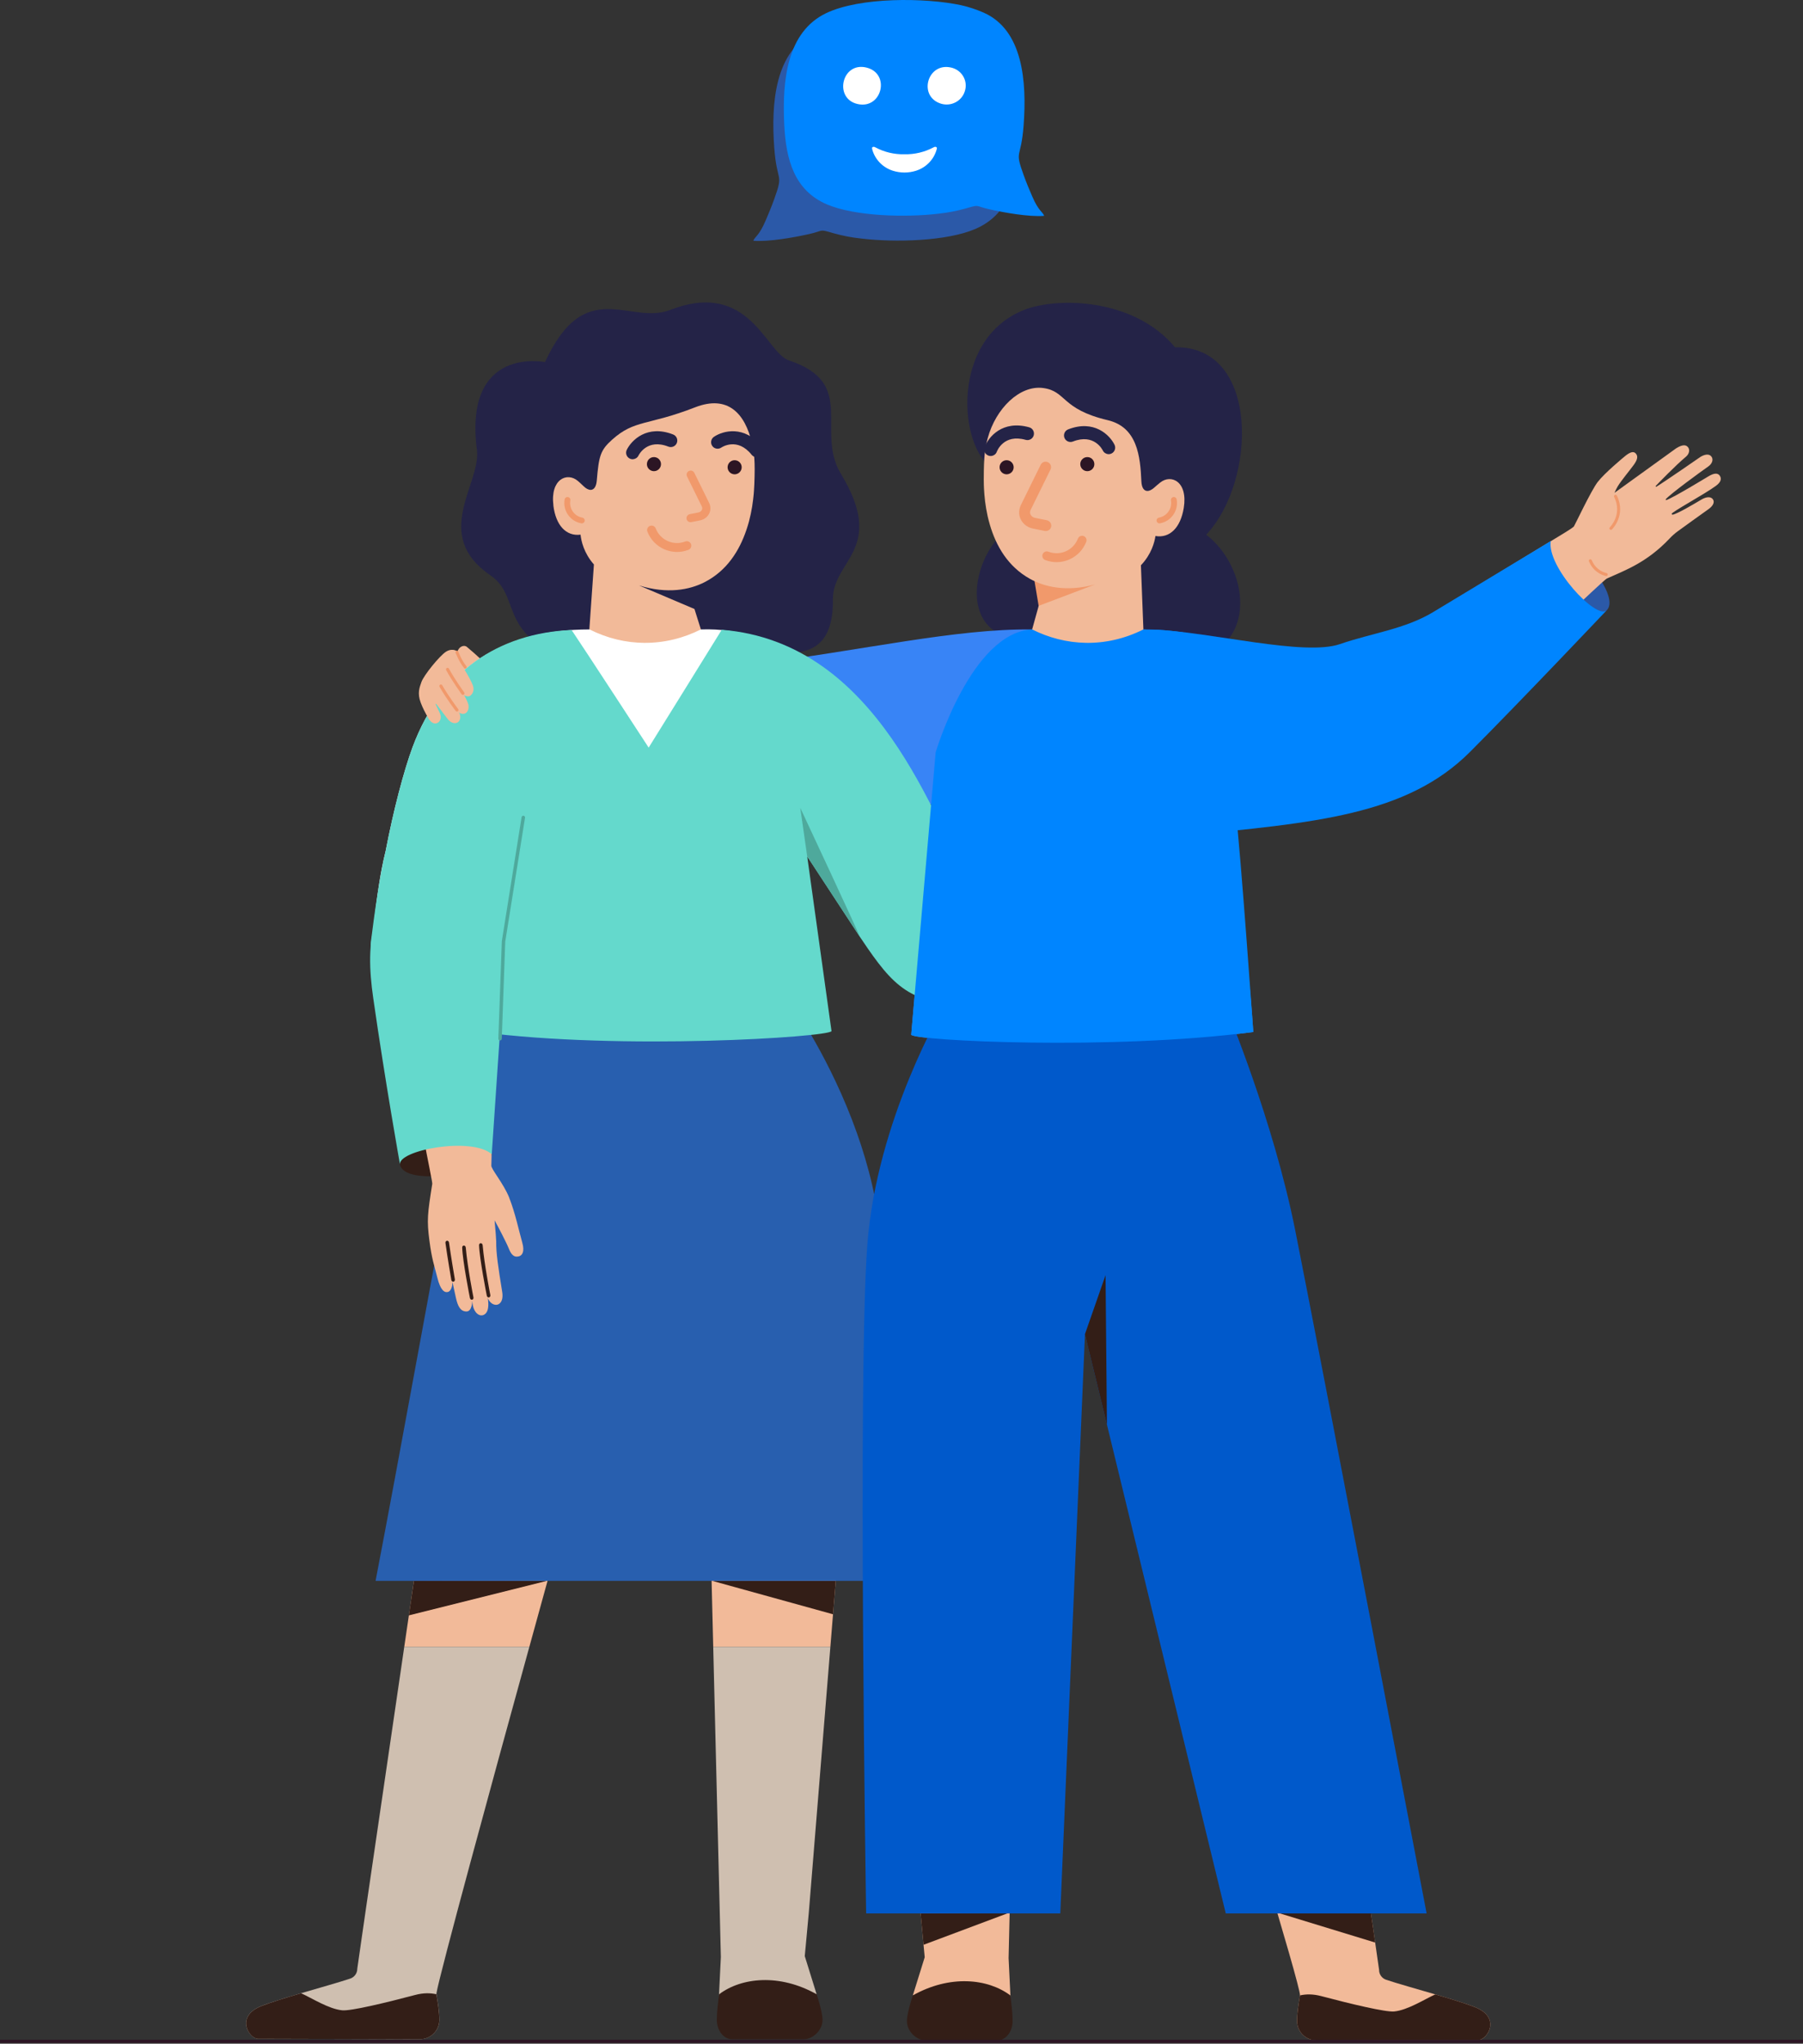 <svg width="592" height="671" viewBox="0 0 592 671" fill="none" xmlns="http://www.w3.org/2000/svg">
<rect x="0" y="0" width="592" height="671" fill="#333333" stroke="none"/>
<path d="M336.236 101.753C346.834 97.549 372.135 97.641 385.818 114.023C413.735 113.488 412.615 158.055 396.04 175.558C409.648 185.947 413.718 211.549 391.602 216.923C377.819 220.275 385.199 219.514 333.26 209.86C312.657 206.032 321.157 178.374 332.341 173.017C330.719 170.325 329.817 156.108 325.88 153.734C314.847 147.081 311.796 111.457 336.236 101.762V101.753Z" fill="#242347"/>
<path d="M254.023 264.466L305.694 264.09L299.192 339.733C300.395 341.697 365.064 344.932 411.511 338.83C411.511 338.83 403.153 206.668 375.428 206.668C362.841 212.986 349.643 212.084 338.894 206.668C313.685 206.342 283.286 213.563 246.81 218.119C243.675 218.511 254.031 264.474 254.031 264.474L254.023 264.466Z" fill="#3884F6"/>
<path d="M153.33 212.41C151.792 211.098 148.273 213.647 151.098 218.403C153.689 222.766 154.508 226.235 154.742 226.527C156.364 228.541 166.034 231.576 166.034 231.576C165.867 231.425 164.614 223.777 161.028 219.832C157.659 216.113 157.175 215.695 153.321 212.41H153.33Z" fill="#F2BA99"/>
<path d="M359.974 191.397L339.078 187.218L341.585 202.263L359.974 192.233" fill="#F1996B"/>
<path d="M173.808 540.693C173.85 540.693 184.139 502.847 185.626 498.517L140.408 488.261L135.919 518.903L134.248 530.362L132.735 540.693H173.808Z" fill="#F2BA99"/>
<path d="M143.283 654.685V654.66C143.283 654.584 143.3 654.484 143.325 654.35V654.334C144.303 648.366 161.629 584.8 173.808 540.693H132.735L120.13 626.81L118.601 637.391L117.313 646.351C117.33 647.823 116.394 649.143 115.006 649.611C111.479 650.798 105.043 652.603 98.858 654.417C98.54 654.509 98.223 654.61 97.905 654.701C96.986 654.977 96.075 655.245 95.18 655.521L95.063 655.554C94.821 655.629 94.587 655.696 94.353 655.771C94.002 655.88 93.651 655.989 93.308 656.089C91.478 656.657 89.764 657.209 88.276 657.719C88.235 657.736 88.201 657.744 88.168 657.761C87.942 657.844 87.716 657.919 87.499 657.995C87.424 658.02 87.34 658.053 87.265 658.078C87.09 658.145 86.914 658.204 86.738 658.27C86.663 658.296 86.58 658.329 86.504 658.354C86.27 658.446 86.045 658.53 85.827 658.613C77.076 662.074 81.849 669.37 84.691 669.37L93.308 669.395L137.867 669.521C141.369 669.521 144.261 666.712 144.269 663.202C144.277 660.494 143.759 657.501 143.308 654.752C143.308 654.735 143.308 654.71 143.308 654.676L143.283 654.685Z" fill="#CFBFB0"/>
<path d="M84.683 669.379L137.85 669.529C141.361 669.538 144.244 666.721 144.253 663.21C144.261 660.502 143.743 657.51 143.291 654.76C141.344 654.317 139.02 654.275 136.337 654.986C126.399 657.618 115.182 660.285 112.399 660.034C107.944 659.625 102.335 655.98 98.858 654.426C93.76 655.922 88.837 657.435 85.828 658.622C77.076 662.082 81.849 669.379 84.691 669.379H84.683Z" fill="#331E17"/>
<path d="M179.55 519.037L134.248 530.362L135.928 518.903L179.55 519.037Z" fill="#331E17"/>
<path d="M232.743 482.185L234.18 540.693H272.646L273.515 530.003L274.401 519.037L277.577 479.903L232.743 482.185Z" fill="#F2BA99"/>
<path d="M236.688 642.54L236.069 655.144L268.132 654.76L264.237 642.231L264.621 638.143L265.574 627.854L272.646 540.693H234.18L236.688 642.54Z" fill="#CFBFB0"/>
<path d="M236.119 654.76C243.458 649.227 255.97 647.906 268.132 654.76C268.132 654.76 270.079 660.502 270.071 663.202C270.063 666.712 266.744 669.521 264.011 669.521H240.357C237.624 669.521 235.384 666.712 235.367 663.202C235.367 660.494 235.76 657.502 236.119 654.76Z" fill="#331E17"/>
<path d="M274.401 519.037L273.515 530.003L233.879 519.037H274.401Z" fill="#331E17"/>
<path d="M290.115 519.037H123.315C131.682 475.406 141.628 419.689 144.888 403.39C147.036 392.641 149.911 381.842 152.878 371.988C159.883 348.768 167.439 330.764 167.439 330.764C200.989 326.326 226.474 325.85 260.359 330.313C260.359 330.313 272.721 347.665 281.355 371.988C285.175 382.745 288.259 394.865 289.229 407.452C290.558 424.671 290.984 477.855 290.115 519.037Z" fill="#285FAF"/>
<path d="M178.956 118.88C178.956 118.88 152.168 113.388 156.589 147.716C158.019 158.799 141.528 175.6 161.061 188.923C172.236 196.546 161.538 210.805 195.18 218.896C208.219 222.03 226.49 214.508 229.09 212.46C238.618 204.954 273.866 229.436 273.481 196.796C273.331 183.908 291.092 180.347 276.139 155.631C267.53 141.397 281.664 125.8 259.021 118.32C251.44 115.812 246.082 91.673 220.088 101.753C206.756 106.927 192.196 90.144 178.956 118.871V118.88Z" fill="#242347"/>
<path d="M181.689 165.971C182.509 172.54 185.902 176.134 190.616 175.541C190.833 177.606 191.694 181.567 195.004 185.329L192.973 214.299C213.986 232.654 230.837 208.908 230.837 208.908L228.02 199.947L209.799 192.208C219.235 195.141 226.482 193.603 231.255 191.188C238.685 187.41 242.747 180.832 245.054 174.045C245.146 173.786 245.23 173.527 245.313 173.259C245.397 173 245.481 172.741 245.556 172.482C245.681 172.056 245.807 171.621 245.924 171.195C246.132 170.376 246.333 169.556 246.509 168.737C246.843 167.174 247.094 165.62 247.269 164.098C247.311 163.722 247.353 163.354 247.395 162.987C247.42 162.744 247.445 162.502 247.47 162.26C247.512 161.842 247.537 161.44 247.562 161.039C247.612 160.329 247.654 159.635 247.679 158.95C247.971 151.344 247.662 148.853 246.91 145.576C244.645 135.705 238.961 129.562 228.237 133.732C212.624 139.817 208.378 137.711 200.964 144.373C197.161 147.791 196.634 149.613 195.949 157.771C195.765 159.911 194.954 160.847 193.901 160.839C193.182 160.83 192.363 160.379 191.552 159.568C191.034 159.075 190.457 158.523 189.755 157.922C186.253 154.896 180.628 157.261 181.706 165.954L181.689 165.971Z" fill="#F2BA99"/>
<path d="M312.156 298.284C299.618 276.627 282.517 204.812 230.11 206.659C224.434 209.518 218.074 211.123 211.479 211.064C205.586 211.014 199.51 209.643 193.575 206.659C165.851 206.659 145.389 218.704 135.468 245.317C132.635 252.923 129.166 266.112 126.642 279.352C124.803 286.632 123.858 294.113 122.922 301.752C122.178 307.787 124.034 315.494 124.702 316.254C128.255 325.164 136.839 329.251 150.722 328.407C153.673 328.223 156.096 327.755 158.938 326.836C158.044 334.133 159.039 336.674 159.039 336.674C205.486 342.775 265.039 281.182 265.048 281.199C265.048 281.199 301.883 327.362 302.284 327.555C302.284 327.555 313.744 301.025 312.164 298.3L312.156 298.284Z" fill="white"/>
<path d="M358.887 331.341C358.837 331.316 340.131 330.313 323.247 330.313C300.763 330.313 294.804 325.699 284.832 311.264C283.988 310.044 283.119 308.748 282.199 307.378L265.349 281.659L265.039 281.182L273.022 338.554C271.818 340.519 203.931 344.915 157.484 338.822C157.484 338.822 158.035 334.116 158.93 326.819C156.088 327.739 153.664 328.207 150.714 328.391C136.83 329.243 128.246 325.148 124.694 316.237C124.025 315.485 121.075 314.95 121.819 308.916C122.755 301.276 124.794 286.615 126.633 279.344C129.157 266.104 132.626 252.923 135.46 245.308C144.662 220.618 163.619 207.846 187.674 206.843C191.711 212.786 212.983 245.459 212.983 245.459C212.983 245.459 235.401 209.359 236.98 206.768C288.627 210.88 306.639 269.606 318.617 290.293C320.196 293.026 358.896 331.333 358.896 331.333L358.887 331.341Z" fill="#64D9CC"/>
<path d="M282.199 307.378L265.349 281.659L265.039 281.182L262.757 265.226C262.757 265.226 283.118 308.74 282.199 307.378Z" fill="#4EA99C"/>
<path d="M131.356 382.436C133.027 389.699 159.958 385.253 161.462 378.967C152.335 363.855 130.954 372.038 131.356 382.436Z" fill="#331E17"/>
<path d="M167.205 393.243C165.357 388.563 161.136 383.715 161.329 382.645C161.329 379.034 162.607 349.47 160.426 346.11C153.706 335.746 136.12 346.929 136.07 351.978C135.986 360.905 142.088 387.668 141.929 388.688C140.366 398.609 140.107 400.573 141.001 407.369C141.828 413.663 142.506 415.084 143.617 419.564C144.587 423.45 145.866 424.604 147.211 424.127C147.863 423.893 148.582 422.74 148.549 420.868C148.549 420.868 149.401 424.804 149.71 426.175C150.337 428.967 151.198 430.48 153.029 430.588C155.026 430.697 155.06 427.304 155.043 427.153C155.102 427.604 155.16 428.098 155.252 428.591C155.712 431.015 157.442 432.452 158.946 431.642C160.05 431.048 160.526 429.527 160.275 427.053C160.242 426.702 160.209 426.401 160.183 426.142C160.526 427.295 161.638 428.415 162.875 428.407C164.095 428.407 165.382 427.145 164.889 424.119C163.577 416.028 162.867 411.389 162.925 407.561C162.933 406.951 162.691 404.034 162.39 400.665C163.31 402.262 166.319 408.038 167.079 409.968C167.79 411.765 168.684 412.961 170.423 412.467C171.442 412.175 172.345 410.98 171.476 407.946C170.423 404.268 169.185 398.283 167.205 393.268V393.243Z" fill="#F2BA99"/>
<path d="M146.718 407.369C146.417 407.427 146.208 407.745 146.259 408.104C146.936 412.994 148.173 420.165 148.189 420.241C148.256 420.608 148.566 420.868 148.883 420.809C149.209 420.759 149.41 420.416 149.351 420.04C149.343 419.965 148.106 412.818 147.429 407.954C147.379 407.586 147.069 407.319 146.752 407.352C146.743 407.352 146.727 407.352 146.718 407.352V407.369Z" fill="#331E17"/>
<path d="M152.202 408.949C151.942 409.007 151.75 409.275 151.759 409.592C151.884 413.989 154.199 425.69 154.3 426.184C154.375 426.551 154.692 426.794 155.01 426.735C155.336 426.668 155.528 426.317 155.453 425.958C155.428 425.841 153.531 416.329 152.937 409.626C152.904 409.258 152.653 408.949 152.327 408.94C152.285 408.94 152.235 408.94 152.193 408.957L152.202 408.949Z" fill="#331E17"/>
<path d="M157.743 408.18C157.484 408.238 157.291 408.506 157.3 408.823C157.425 413.22 159.74 424.921 159.841 425.415C159.916 425.782 160.234 426.025 160.551 425.966C160.877 425.899 161.069 425.548 160.994 425.189C160.969 425.072 159.022 415.15 158.478 408.857C158.445 408.489 158.194 408.171 157.868 408.171C157.826 408.171 157.776 408.171 157.734 408.188L157.743 408.18Z" fill="#331E17"/>
<path d="M165.391 320.851L161.462 378.959C154.901 373.091 130.327 377.655 131.356 382.427C131.356 382.427 126.566 355.731 122.537 327.613C119.955 309.609 120.857 290.627 143.542 288.103C143.542 288.103 165.633 309.542 165.391 320.843V320.851Z" fill="#64D9CC"/>
<path d="M164.187 341.597C164.497 341.597 164.747 341.354 164.756 341.045L165.892 309.166L172.387 268.478C172.437 268.168 172.228 267.876 171.91 267.826C171.601 267.776 171.309 267.985 171.258 268.302L164.764 309.033C164.764 309.033 164.764 309.083 164.764 309.099L163.627 341.02C163.619 341.338 163.861 341.597 164.179 341.613H164.196L164.187 341.597Z" fill="#4EA99C"/>
<path d="M485.45 669.755L432.282 669.905C428.78 669.914 425.888 667.097 425.879 663.586C425.871 660.878 426.389 657.886 426.841 655.136C427.259 652.645 402.334 571.569 402.351 571.594L442.053 572.071L449.993 627.186L451.523 637.776L452.81 646.736C452.793 648.207 453.73 649.528 455.117 649.996C458.644 651.183 465.08 652.988 471.274 654.802C476.364 656.306 481.295 657.811 484.304 658.998C493.056 662.458 488.283 669.755 485.45 669.755Z" fill="#F2BA99"/>
<path d="M485.45 669.755L432.282 669.905C428.772 669.914 425.888 667.097 425.88 663.586C425.871 660.878 426.389 657.886 426.841 655.136C428.788 654.693 431.112 654.651 433.795 655.362C443.733 657.995 454.95 660.661 457.733 660.41C462.188 660.001 467.797 656.356 471.274 654.802C476.373 656.298 481.296 657.811 484.305 658.998C493.056 662.458 488.283 669.755 485.441 669.755H485.45Z" fill="#331E17"/>
<path d="M451.531 637.784L419.385 627.955L450.002 627.194L451.531 637.784Z" fill="#331E17"/>
<path d="M331.162 642.916L331.781 655.529L299.718 655.136L303.621 642.607L303.237 638.52L302.276 628.23L299.852 602.303L332.374 591.22L331.162 642.916Z" fill="#F2BA99"/>
<path d="M331.731 655.136C324.392 649.603 311.88 648.282 299.718 655.136C299.718 655.136 297.771 660.878 297.779 663.578C297.787 667.089 301.106 669.897 303.839 669.897H327.493C330.226 669.897 332.466 667.089 332.483 663.578C332.483 660.87 332.09 657.878 331.731 655.136Z" fill="#331E17"/>
<path d="M331.421 627.955L303.237 638.52L302.276 628.23L331.421 627.955Z" fill="#331E17"/>
<path d="M468.424 628.222H402.468L356.238 438.052L348.138 628.222H284.389C284.389 628.222 281.555 450.64 284.798 408.472C287.958 367.424 309.773 330.706 309.773 330.706C343.65 326.242 369.143 326.711 402.693 331.157C402.693 331.157 418.031 367.692 425.244 403.783C432.976 442.457 468.424 628.23 468.424 628.23V628.222Z" fill="#0059CB"/>
<path d="M363.451 467.741L356.229 438.052L363 418.661L363.451 467.741Z" fill="#331E17"/>
<path d="M323.005 157.169C323.005 157.846 323.013 158.548 323.038 159.259C323.047 159.66 323.063 160.07 323.088 160.488C323.113 161.098 323.164 161.716 323.214 162.335C323.339 163.856 323.523 165.427 323.799 166.999C323.941 167.826 324.1 168.654 324.284 169.481C324.384 169.916 324.484 170.342 324.601 170.785C324.735 171.312 324.885 171.838 325.036 172.365C327.075 179.244 330.878 185.972 338.15 190.034C342.822 192.642 350.002 194.456 359.548 191.898L341.042 198.911L338.033 209.752C338.033 209.752 354.006 231.818 375.721 214.307L374.609 185.596C378.061 181.969 379.081 178.04 379.382 175.984C384.071 176.761 387.607 173.301 388.676 166.773C390.089 158.131 384.564 155.539 380.945 158.431C380.218 159.008 379.616 159.535 379.081 160.011C378.237 160.788 377.401 161.206 376.691 161.19C375.637 161.156 374.86 160.187 374.76 158.039C374.392 149.864 373.481 140.26 363.71 137.953C348.297 134.309 350.253 128.433 342.505 127.397C334.849 126.377 326.958 134.083 324.309 143.854C323.431 147.097 323.021 149.572 323.013 157.186L323.005 157.169Z" fill="#F2BA99"/>
<path d="M307.216 246.988L299.192 339.725C300.395 341.689 365.064 344.923 411.511 338.822C411.511 338.822 407.324 279.252 405.761 266.748C404.24 254.21 439.186 260.462 433.536 245.317C423.614 218.704 403.153 206.659 375.428 206.659C362.841 212.978 349.643 212.075 338.894 206.659C318.917 207.629 307.224 246.988 307.224 246.988H307.216Z" fill="#0085FF"/>
<path d="M527.559 200.365C532.616 195.25 515.08 175.616 509.187 177.639C501.598 192.876 516.409 210.997 527.559 200.365Z" fill="#2B59A8"/>
<path d="M467.646 203.04C467.646 203.04 499.458 183.682 509.012 177.798C512.372 175.725 515.966 173.652 516.768 172.858C516.961 172.674 522.419 161.064 524.592 158.248C526.89 155.264 533.168 150.09 533.168 150.09C535.299 148.243 536.377 148.126 537.079 148.878C538.032 149.889 537.472 151.21 536.369 152.714C535.082 154.486 532.231 157.888 531.136 159.735C530.819 160.27 530.468 160.981 530.1 161.808L550.352 147.189C552.576 145.81 553.671 146.028 554.314 146.922C554.924 147.774 554.598 149.087 553.57 149.948C550.185 152.764 544.401 158.749 543.632 159.56C543.574 159.627 543.699 159.902 543.858 159.802C546.499 158.206 558.443 149.931 558.443 149.931C560.29 148.886 561.511 149.137 562.062 150.098C562.572 150.984 562.179 152.263 560.876 153.166C558.819 154.595 548.463 162.126 546.976 163.873C546.833 164.04 546.959 164.24 547.151 164.174C549.324 163.472 560.784 156.492 560.784 156.492C562.974 155.138 564.119 155.314 564.712 156.242C565.28 157.127 565.138 158.239 563.425 159.501C559.522 162.368 548.605 168.236 548.881 168.729C548.923 168.804 548.998 168.996 549.191 168.971C550.695 168.771 556.387 165.352 558.686 163.998C560.399 162.987 561.853 163.045 562.447 163.973C563.007 164.851 562.572 166.038 560.917 167.208C557.967 169.289 553.537 172.499 550.879 174.429C549.934 175.115 549.065 175.884 548.263 176.736C540.774 184.668 533.794 187.151 527.676 189.909C525.887 190.72 500.16 216.547 485.959 226.803C478.713 232.044 459.53 210.295 467.646 203.057V203.04Z" fill="#F2BA99"/>
<path d="M528.579 173.836C528.771 174.011 529.072 174.011 529.264 173.836C529.315 173.786 534.029 169.147 530.894 162.728C530.777 162.477 530.476 162.377 530.226 162.502C529.975 162.619 529.875 162.92 530 163.171C532.825 168.938 528.621 173.084 528.579 173.125C528.378 173.318 528.378 173.635 528.562 173.828L528.587 173.853L528.579 173.836Z" fill="#F1996B"/>
<path d="M523.739 187.234C525.394 188.764 527.183 189.098 527.291 189.123C527.559 189.174 527.818 188.99 527.868 188.722C527.918 188.455 527.734 188.196 527.467 188.145C527.333 188.12 524.115 187.493 522.636 183.924C522.527 183.674 522.243 183.548 521.984 183.657C521.733 183.766 521.608 184.05 521.716 184.309C522.251 185.596 522.979 186.549 523.739 187.251V187.234Z" fill="#F1996B"/>
<path d="M378.671 206.709C397.67 207.47 428.212 215.561 440.014 211.457C450.311 207.88 461.261 206.584 470.588 200.95L509.179 177.639C507.792 186.014 524.199 203.675 527.551 200.365C527.551 200.365 499.099 230.414 482.691 246.846C461.854 267.717 431.58 270.166 388.651 274.345L378.671 206.709Z" fill="#0085FF"/>
<path d="M152.82 234.183C152.21 234.534 151.265 234.367 150.705 233.916C151.391 234.994 151.248 236.641 150.237 237.201C149.125 237.811 147.822 237.109 147.069 236.156C144.829 233.297 143.233 230.999 143.074 231.032C142.706 230.924 144.211 233.414 144.604 234.651C144.946 235.738 144.503 236.95 143.617 237.36C142.715 237.777 141.553 237.493 140.508 235.596C139.413 233.607 138.753 232.328 138.126 230.656C136.989 227.614 137.716 225.783 138.368 223.928C139.154 221.688 144.344 215.285 146.484 213.939C149.527 212.042 152.628 214.984 151.424 218.119C151.424 218.119 154.14 222.206 155.227 224.956C155.77 226.343 155.386 227.639 154.466 228.374C153.898 228.834 153.004 228.617 152.41 228.274C152.41 228.274 153.296 229.837 153.697 231.007C154.074 232.102 153.84 233.607 152.82 234.192V234.183Z" fill="#F2BA99"/>
<path d="M144.905 224.755C145.03 224.789 145.139 224.872 145.205 224.989C147.496 228.951 150.413 232.762 150.438 232.796C150.613 233.022 150.571 233.348 150.346 233.515C150.12 233.69 149.794 233.648 149.627 233.423C149.594 233.381 146.643 229.519 144.319 225.499C144.177 225.257 144.261 224.939 144.512 224.797C144.637 224.722 144.787 224.713 144.913 224.747L144.905 224.755Z" fill="#F1996B"/>
<path d="M147.103 219.289C147.228 219.331 147.345 219.414 147.412 219.539C149.217 222.916 152.377 227.288 152.41 227.329C152.578 227.564 152.527 227.881 152.293 228.048C152.068 228.215 151.742 228.165 151.575 227.931C151.541 227.89 148.34 223.46 146.501 220.024C146.367 219.774 146.459 219.464 146.71 219.331C146.835 219.264 146.977 219.255 147.094 219.289H147.103Z" fill="#F1996B"/>
<path d="M152.761 219.531C152.619 219.531 152.485 219.473 152.393 219.356C150.672 217.216 149.635 214.424 149.593 214.299C149.501 214.056 149.627 213.781 149.877 213.689C150.128 213.597 150.396 213.722 150.488 213.973C150.496 213.998 151.516 216.739 153.137 218.762C153.304 218.963 153.271 219.264 153.062 219.431C152.97 219.498 152.87 219.539 152.761 219.539V219.531Z" fill="#F1996B"/>
<path d="M332.817 153.191C332.943 154.461 332.007 155.59 330.736 155.715C329.466 155.84 328.337 154.904 328.212 153.634C328.087 152.363 329.023 151.235 330.293 151.109C331.564 150.984 332.692 151.92 332.817 153.191Z" fill="#2C1524"/>
<path d="M359.313 152.163C359.439 153.433 358.503 154.561 357.232 154.687C355.962 154.812 354.833 153.876 354.708 152.606C354.583 151.335 355.519 150.207 356.789 150.081C358.06 149.956 359.188 150.892 359.313 152.163Z" fill="#2C1524"/>
<path d="M338.425 171.613C338.743 171.771 339.094 171.888 339.462 171.964L343.349 172.741C343.449 172.758 343.541 172.699 343.557 172.599C343.574 172.499 343.516 172.407 343.415 172.39L339.529 171.613C337.757 171.253 336.47 169.673 336.603 168.002C336.637 167.542 336.762 167.099 336.963 166.681L343.474 153.45C343.516 153.358 343.474 153.258 343.39 153.207C343.307 153.157 343.198 153.207 343.148 153.291L336.637 166.522C336.411 166.982 336.277 167.467 336.244 167.968C336.127 169.498 337.021 170.919 338.417 171.613H338.425Z" fill="#F1996B"/>
<path d="M344.377 174.053C344.77 173.786 345.045 173.385 345.137 172.916C345.33 171.964 344.711 171.027 343.733 170.81L339.847 170.033C338.877 169.841 338.141 168.98 338.208 168.127C338.225 167.876 338.292 167.626 338.409 167.4L344.92 154.169C345.129 153.742 345.162 153.258 345.012 152.798C344.862 152.347 344.536 151.979 344.109 151.77C343.683 151.561 343.19 151.527 342.739 151.678C342.287 151.828 341.919 152.154 341.71 152.581L335.199 165.812C334.882 166.455 334.698 167.141 334.639 167.843C334.472 170.008 335.676 172.056 337.707 173.05C338.158 173.276 338.635 173.435 339.136 173.535L343.014 174.312C343.131 174.337 343.248 174.346 343.365 174.346C343.716 174.346 344.068 174.245 344.368 174.045L344.377 174.053Z" fill="#F1996B"/>
<path d="M356.647 177.906C354.574 183.264 348.531 185.939 343.173 183.866C342.421 183.573 342.045 182.729 342.338 181.969C342.63 181.216 343.474 180.84 344.235 181.133C348.088 182.621 352.426 180.698 353.922 176.845C354.215 176.093 355.059 175.717 355.82 176.009C356.58 176.302 356.948 177.146 356.656 177.906H356.647Z" fill="#F1996B"/>
<path d="M386.344 163.965C387.005 167.642 384.547 171.17 380.87 171.822C380.351 171.913 379.858 171.571 379.766 171.053C379.674 170.534 380.017 170.041 380.535 169.949C383.177 169.473 384.94 166.94 384.472 164.299C384.38 163.781 384.723 163.288 385.241 163.196C385.759 163.104 386.252 163.446 386.344 163.965Z" fill="#F1996B"/>
<path d="M363.835 149.103C364.211 149.137 364.596 149.07 364.955 148.895C366.017 148.376 366.46 147.097 365.95 146.036C364.395 142.835 359.221 137.653 350.713 140.979C349.609 141.414 349.074 142.651 349.501 143.754C349.935 144.857 351.172 145.392 352.276 144.966C359.263 142.225 361.98 147.666 362.097 147.9C362.439 148.602 363.108 149.037 363.835 149.095V149.103Z" fill="#242347"/>
<path d="M325.688 149.68C325.32 149.747 324.927 149.73 324.551 149.588C323.439 149.179 322.871 147.95 323.28 146.847C324.501 143.503 329.14 137.828 337.933 140.294C339.069 140.611 339.73 141.79 339.412 142.935C339.094 144.072 337.908 144.732 336.771 144.414C329.549 142.383 327.384 148.067 327.292 148.318C327.025 149.053 326.398 149.546 325.688 149.68Z" fill="#242347"/>
<path d="M238.911 153.191C238.786 154.461 239.722 155.59 240.992 155.715C242.263 155.84 243.391 154.904 243.516 153.634C243.642 152.363 242.706 151.235 241.435 151.109C240.165 150.984 239.036 151.92 238.911 153.191Z" fill="#2C1524"/>
<path d="M212.415 152.163C212.29 153.433 213.226 154.562 214.496 154.687C215.767 154.812 216.895 153.876 217.02 152.606C217.146 151.335 216.21 150.207 214.939 150.081C213.669 149.956 212.54 150.892 212.415 152.163Z" fill="#2C1524"/>
<path d="M230.428 169.406C230.185 169.523 229.926 169.615 229.659 169.665L226.767 170.242C226.691 170.259 226.624 170.208 226.608 170.133C226.591 170.058 226.641 169.991 226.716 169.974L229.608 169.398C230.929 169.13 231.882 167.952 231.79 166.706C231.765 166.364 231.673 166.038 231.522 165.728L226.675 155.882C226.641 155.815 226.675 155.74 226.733 155.707C226.792 155.673 226.875 155.707 226.909 155.765L231.756 165.611C231.924 165.954 232.024 166.313 232.049 166.689C232.133 167.826 231.472 168.888 230.428 169.398V169.406Z" fill="#F1996B"/>
<path d="M226.741 171.445C226.825 171.445 226.917 171.437 227 171.42L229.892 170.844C230.269 170.768 230.628 170.651 230.962 170.484C232.475 169.74 233.37 168.219 233.244 166.606C233.202 166.079 233.06 165.569 232.826 165.093L227.978 155.247C227.82 154.929 227.552 154.687 227.209 154.57C226.875 154.453 226.507 154.478 226.19 154.637C225.872 154.796 225.63 155.063 225.513 155.406C225.396 155.74 225.421 156.108 225.58 156.425L230.427 166.272C230.511 166.447 230.561 166.623 230.578 166.815C230.628 167.45 230.076 168.094 229.358 168.236L226.466 168.813C225.738 168.971 225.279 169.673 225.421 170.384C225.488 170.735 225.688 171.036 225.989 171.228C226.215 171.379 226.474 171.454 226.733 171.454L226.741 171.445Z" fill="#F1996B"/>
<path d="M212.574 174.563C214.647 179.921 220.69 182.595 226.048 180.523C226.8 180.23 227.176 179.386 226.883 178.625C226.591 177.873 225.747 177.497 224.986 177.789C221.133 179.277 216.795 177.355 215.299 173.502C215.006 172.749 214.162 172.373 213.401 172.666C212.649 172.958 212.273 173.802 212.565 174.563H212.574Z" fill="#F1996B"/>
<path d="M185.392 163.965C184.732 167.642 187.189 171.17 190.867 171.822C191.385 171.913 191.878 171.571 191.97 171.053C192.062 170.534 191.719 170.041 191.201 169.949C188.56 169.473 186.796 166.94 187.264 164.299C187.356 163.781 187.014 163.288 186.495 163.196C185.977 163.104 185.484 163.446 185.392 163.965Z" fill="#F1996B"/>
<path d="M207.902 150.775C207.525 150.809 207.141 150.742 206.782 150.566C205.72 150.048 205.277 148.769 205.787 147.708C207.342 144.506 212.515 139.324 221.024 142.651C222.128 143.085 222.662 144.323 222.236 145.426C221.802 146.529 220.564 147.064 219.461 146.638C212.474 143.896 209.757 149.338 209.64 149.572C209.297 150.274 208.629 150.708 207.902 150.767V150.775Z" fill="#242347"/>
<path d="M234.723 147.131C234.381 146.972 234.08 146.73 233.854 146.395C233.186 145.417 233.445 144.088 234.414 143.42C237.356 141.414 244.428 139.508 250.136 146.638C250.872 147.557 250.721 148.903 249.802 149.647C248.883 150.382 247.529 150.232 246.793 149.312C242.104 143.453 237.03 146.813 236.821 146.955C236.178 147.39 235.375 147.432 234.715 147.131H234.723Z" fill="#242347"/>
<path d="M251.33 72.549C252.383 70.111 253.309 67.898 254.235 65.302C257.391 56.516 255.102 60.31 254.226 48.587C253.123 33.885 254.453 16.53 267.56 10.656C270.027 9.558 272.594 8.701 275.237 8.11C287.241 5.539 309.069 5.323 320.501 10.822C333.557 17.145 335.266 33.336 334.491 48.562C333.911 59.994 331.192 70.485 320.172 75.203C310.786 79.221 293.774 79.654 282.729 78.314C279.716 77.998 276.727 77.424 273.806 76.609C268.621 75.103 270.742 75.719 265.658 76.85C260.742 77.957 252.433 79.454 247.349 79.047C247.786 77.732 249.184 77.557 251.33 72.54V72.549Z" fill="#2B59A8"/>
<g clip-path="url(#clip0_383_792)">
<path d="M342.833 70.87C337.848 71.264 329.713 69.801 324.898 68.723C319.923 67.62 321.996 67.024 316.923 68.487C314.066 69.284 311.138 69.836 308.192 70.151C297.378 71.457 280.725 71.027 271.53 67.112C260.743 62.512 258.082 52.289 257.512 41.138C256.756 26.298 258.429 10.512 271.21 4.345C282.398 -1.016 303.768 -0.806 315.526 1.699C318.107 2.278 320.626 3.11 323.038 4.179C335.881 9.908 337.172 26.832 336.095 41.164C335.24 52.596 332.998 48.899 336.095 57.458C337.003 59.989 337.911 62.145 338.943 64.527C341.044 69.415 342.414 69.582 342.842 70.87H342.833Z" fill="#0085FF"/>
<path d="M286.323 48.654C286.341 48.812 286.376 48.978 286.412 49.136C287.329 52.394 289.839 54.979 293.105 56.039C295.615 56.845 298.321 56.845 300.831 56.039C304.088 54.979 306.607 52.394 307.524 49.136C307.577 48.978 307.604 48.82 307.613 48.654C307.64 48.268 307.132 48.032 306.554 48.365C303.617 49.933 300.315 50.721 296.968 50.651H296.959C293.621 50.73 290.319 49.942 287.391 48.365C286.812 48.032 286.305 48.268 286.323 48.654Z" fill="white"/>
<path d="M284.445 22.172C276.336 20.227 273.657 32.474 281.686 34.173C289.634 35.882 292.464 24.082 284.445 22.172Z" fill="white"/>
<path d="M312.286 22.181C304.471 20.385 301.329 31.685 308.975 34.042C312.268 35.041 315.766 33.227 316.781 29.986C316.798 29.942 316.807 29.89 316.825 29.846C317.813 26.648 315.971 23.258 312.722 22.295C312.579 22.251 312.428 22.216 312.286 22.181Z" fill="white"/>
</g>
<path d="M592 670.206L-1.46925e-05 670.206" stroke="#2C1524" stroke-linejoin="round"/>
<defs>
<clipPath id="clip0_383_792">
<rect width="85.481" height="70.931" fill="white" transform="matrix(-1 0 0 1 342.833 0)"/>
</clipPath>
</defs>
</svg>
